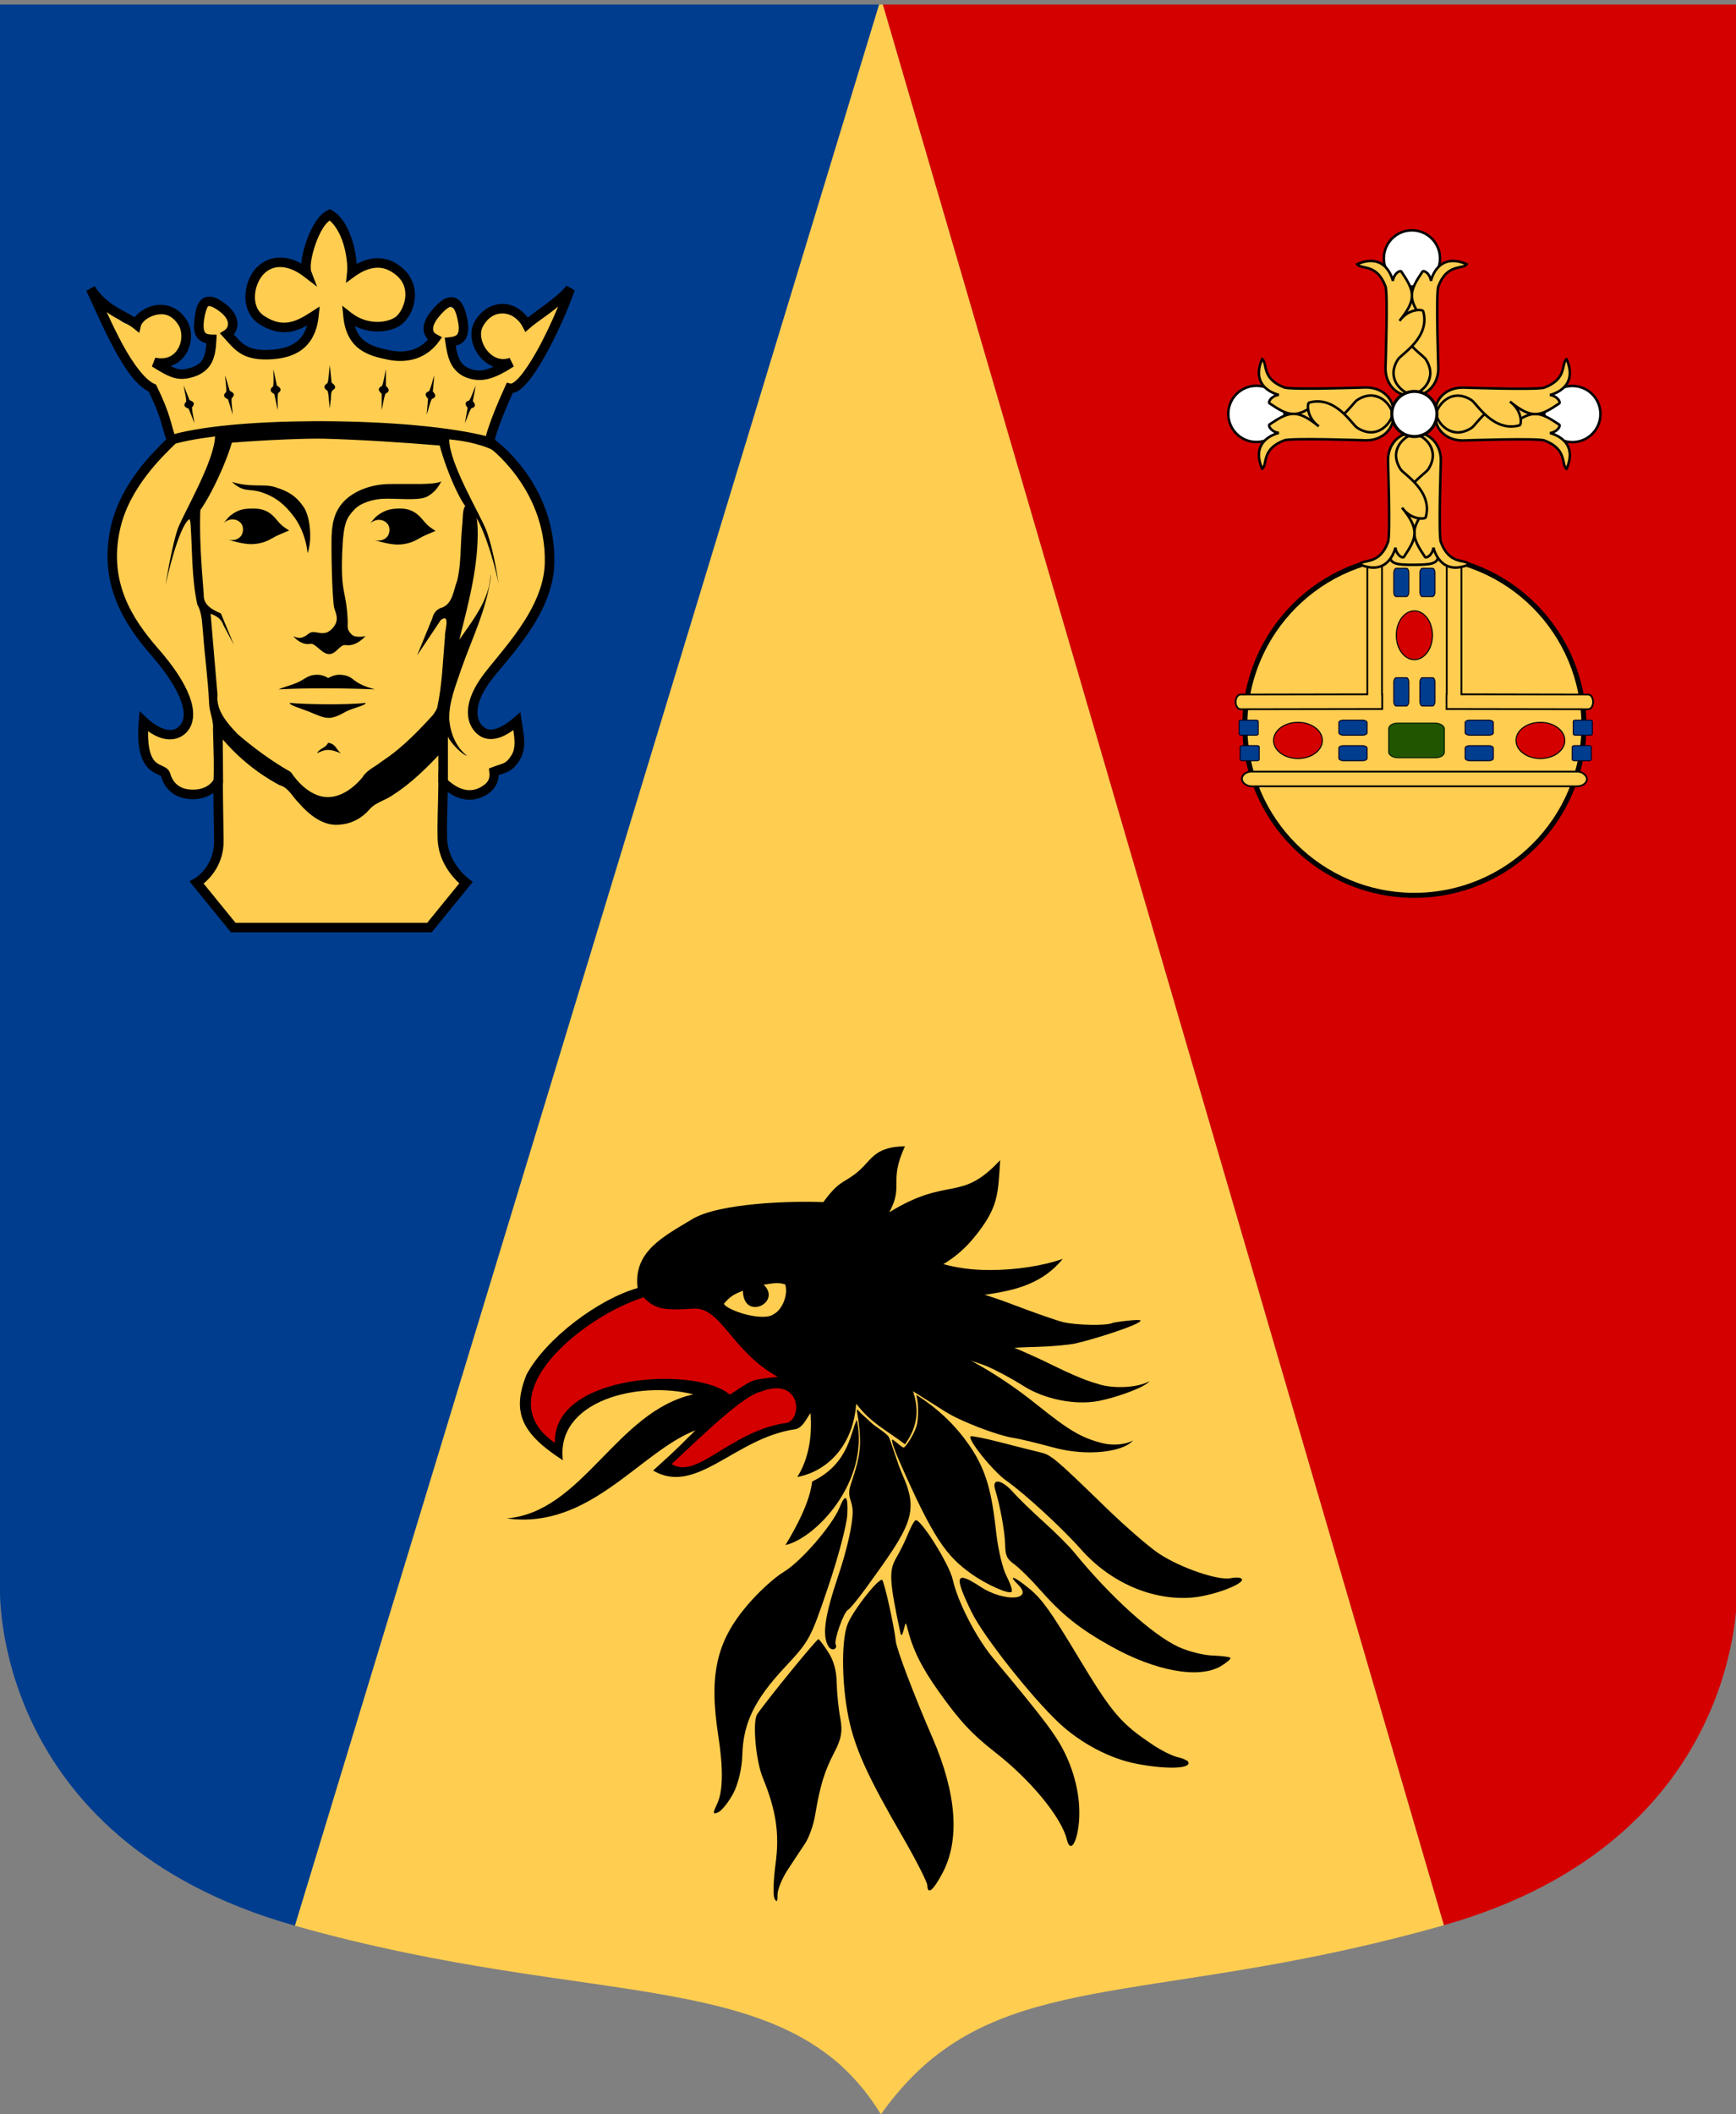 <?xml version="1.0" encoding="UTF-8" standalone="no"?>
<!-- Created with Inkscape (http://www.inkscape.org/) -->

<svg
   xmlns:dc="http://purl.org/dc/elements/1.1/"
   xmlns:cc="http://creativecommons.org/ns#"
   xmlns:rdf="http://www.w3.org/1999/02/22-rdf-syntax-ns#"
   xmlns:svg="http://www.w3.org/2000/svg"
   xmlns="http://www.w3.org/2000/svg"
   xmlns:xlink="http://www.w3.org/1999/xlink"
   xmlns:sodipodi="http://sodipodi.sourceforge.net/DTD/sodipodi-0.dtd"
   xmlns:inkscape="http://www.inkscape.org/namespaces/inkscape"
   version="1.0"
   width="345"
   height="420"
   id="svg4166"
   sodipodi:version="0.32"
   inkscape:version="0.47 r22583"
   sodipodi:docname="Stockholm_län_vapen_b.svg"
   inkscape:output_extension="org.inkscape.output.svg.inkscape">
  <rect width="100%" height="100%" fill="#808080" stroke="none"/>
  <title
     id="title36939">Coat of Arms of Stockholm</title>
  <sodipodi:namedview
     inkscape:window-height="1150"
     inkscape:window-width="1600"
     inkscape:pageshadow="2"
     inkscape:pageopacity="0.0"
     guidetolerance="10.0"
     gridtolerance="10.0"
     objecttolerance="10.0"
     borderopacity="1.0"
     bordercolor="#666666"
     pagecolor="#ffffff"
     id="Sankt Erik"
     showgrid="false"
     inkscape:zoom="0.70710678"
     inkscape:cx="19.549001"
     inkscape:cy="162.03399"
     inkscape:window-x="-8"
     inkscape:window-y="-8"
     inkscape:current-layer="svg4166"
     showguides="false"
     inkscape:guide-bbox="true"
     inkscape:window-maximized="1">
    <inkscape:grid
       type="xygrid"
       id="grid13797"
       visible="true"
       enabled="true"
       empspacing="5"
       snapvisiblegridlinesonly="true" />
    <sodipodi:guide
       orientation="1,0"
       position="175.072,100.768"
       id="guide3422" />
    <sodipodi:guide
       orientation="1,0"
       position="287.036,173.036"
       id="guide3424" />
    <sodipodi:guide
       orientation="1,0"
       position="58.527,28.5"
       id="guide3426" />
  </sodipodi:namedview>
  <defs
     id="defs4168">
    <inkscape:perspective
       sodipodi:type="inkscape:persp3d"
       inkscape:vp_x="0 : 380 : 1"
       inkscape:vp_y="0 : 1000 : 0"
       inkscape:vp_z="620 : 380 : 1"
       inkscape:persp3d-origin="310 : 253.33333 : 1"
       id="perspective3008" />
    <inkscape:perspective
       id="perspective3398"
       inkscape:persp3d-origin="0.5 : 0.33333333 : 1"
       inkscape:vp_z="1 : 0.5 : 1"
       inkscape:vp_y="0 : 1000 : 0"
       inkscape:vp_x="0 : 0.5 : 1"
       sodipodi:type="inkscape:persp3d" />
    <inkscape:perspective
       id="perspective4238"
       inkscape:persp3d-origin="0.5 : 0.33333333 : 1"
       inkscape:vp_z="1 : 0.5 : 1"
       inkscape:vp_y="0 : 1000 : 0"
       inkscape:vp_x="0 : 0.5 : 1"
       sodipodi:type="inkscape:persp3d" />
    <inkscape:perspective
       id="perspective4351"
       inkscape:persp3d-origin="0.5 : 0.33333333 : 1"
       inkscape:vp_z="1 : 0.5 : 1"
       inkscape:vp_y="0 : 1000 : 0"
       inkscape:vp_x="0 : 0.5 : 1"
       sodipodi:type="inkscape:persp3d" />
    <inkscape:perspective
       id="perspective4619"
       inkscape:persp3d-origin="0.5 : 0.33333333 : 1"
       inkscape:vp_z="1 : 0.5 : 1"
       inkscape:vp_y="0 : 1000 : 0"
       inkscape:vp_x="0 : 0.5 : 1"
       sodipodi:type="inkscape:persp3d" />
    <inkscape:perspective
       id="perspective4619-1"
       inkscape:persp3d-origin="0.5 : 0.33333333 : 1"
       inkscape:vp_z="1 : 0.5 : 1"
       inkscape:vp_y="0 : 1000 : 0"
       inkscape:vp_x="0 : 0.5 : 1"
       sodipodi:type="inkscape:persp3d" />
    <inkscape:perspective
       id="perspective5199"
       inkscape:persp3d-origin="0.5 : 0.33333333 : 1"
       inkscape:vp_z="1 : 0.5 : 1"
       inkscape:vp_y="0 : 1000 : 0"
       inkscape:vp_x="0 : 0.5 : 1"
       sodipodi:type="inkscape:persp3d" />
    <inkscape:perspective
       id="perspective5269"
       inkscape:persp3d-origin="0.5 : 0.33333333 : 1"
       inkscape:vp_z="1 : 0.5 : 1"
       inkscape:vp_y="0 : 1000 : 0"
       inkscape:vp_x="0 : 0.5 : 1"
       sodipodi:type="inkscape:persp3d" />
    <inkscape:perspective
       id="perspective5365"
       inkscape:persp3d-origin="0.5 : 0.33333333 : 1"
       inkscape:vp_z="1 : 0.5 : 1"
       inkscape:vp_y="0 : 1000 : 0"
       inkscape:vp_x="0 : 0.5 : 1"
       sodipodi:type="inkscape:persp3d" />
  </defs>
  <path
     style="fill:#d40000"
     d="M 175.438 0.906 L 286.938 382.438 C 347.266 365.32 345.219 315.406 345.219 315.406 L 345.219 0.906 L 175.438 0.906 z "
     id="path4255" />
  <path
     style="fill:#ffcd50;fill-opacity:1"
     d="M 174.688 0.906 L 58.594 382.531 C 73.666 386.783 87.342 389.382 99.656 391.344 C 111.984 393.307 122.942 394.63 132.594 396.375 C 144.641 398.553 154.653 401.37 162.688 406.844 C 164.296 407.939 165.83 409.113 167.281 410.438 C 167.287 410.443 167.276 410.464 167.281 410.469 C 170.182 413.117 172.779 416.243 175.062 420 C 176.406 418.104 177.773 416.379 179.188 414.781 C 180.602 413.183 182.067 411.708 183.562 410.375 C 204.498 391.712 233.964 397.423 286.844 382.469 C 286.877 382.459 286.904 382.447 286.938 382.438 L 175.438 0.906 L 174.688 0.906 z "
     id="path4253" />
  <path
     style="fill:#003d8f"
     d="M 0 0.906 L 0 315.406 C 0 315.406 -2.024 365.377 58.406 382.469 C 58.473 382.488 58.527 382.512 58.594 382.531 L 174.688 0.906 L 0 0.906 z "
     id="Shield" />
  <g
     id="g3412"
     transform="matrix(0.25,0,0,0.25,-12.04,29.91)">
    <path
       sodipodi:nodetypes="cccccccccccccccccccccccccccccccccccccccccc"
       id="Figurbakgrund"
       d="m 308.875,52.625 c -15.869,8.024 -16.965,37.397 -20.715,44.528 -20.471,-19.35 -51.321,6.276 -40.886,30.157 7.446,24.06 43.183,9.463 48.351,10.002 -3.686,29.703 -48.901,35.929 -65.257,13.806 4.007,-9.154 -3.39,-33.125 -20.827,-28.272 -10.34,12.191 2.365,26.85 5.118,33.516 5.317,28.861 -43.781,24.298 -41.268,14.225 23.183,2.38 29.409,-34.607 7.681,-41.381 -18.18,-7.325 -25.823,20.888 -40.794,1.924 -12.476,-4.525 -28.179,-30.946 -15.304,-6.095 11.749,23.095 20.447,50.647 42.934,65.591 7.052,21.268 25.98,42.194 2.547,54.675 -30.368,30.339 -45.532,79.054 -25.291,118.998 13.029,31.339 48.418,50.961 51.316,86.647 -0.67,27.894 -38.134,5.32 -35.931,8.311 -4.33,22.454 23.171,43.243 34.521,53.749 15.054,7.008 29.766,-22.273 25.121,3.424 -0.815,22.051 6.373,49.675 -14.266,65.13 -4.664,5.79 9.395,14.158 12.714,21.046 6.112,5.001 9.05,16.676 17.585,16.584 50.624,0 101.248,0 151.871,0 9.677,-11.885 19.354,-23.771 29.031,-35.656 -22.458,-15.686 -19.443,-44.718 -18.33,-68.579 -5.138,-25.421 20.453,11.938 32.83,-4.578 8.465,-9.678 9.615,-18.114 22.834,-23.231 9.46,-12.727 7.026,-43.033 -11.174,-22.777 -32.453,5.307 -19.851,-40.857 -2.667,-52.162 24.183,-27.977 49.83,-62.416 41.752,-101.762 -4.333,-29.254 -20.736,-56 -43.214,-74.91 -4.483,-20.226 12.083,-44.47 28.437,-57.817 13.768,-20.439 23.917,-43.126 32.438,-66.183 -13.727,10.167 -31.393,38.338 -45.037,17.96 -19.123,-10.378 -39.753,17.292 -24.494,32.942 5.474,13.124 34.088,4.27 11.937,13.857 -21.821,17.064 -52.314,-18.295 -27.478,-30.562 4.764,-19.751 -15.99,-32.607 -25.031,-10.517 -5.803,11.769 7.973,22.079 -11.079,27.273 -19.907,6.798 -51.62,-0.284 -54.883,-24.843 4.231,-2.281 39.767,14.547 46.109,-9.341 13.403,-24.163 -20.686,-49.181 -40.996,-31.379 -4.842,-6.097 -4.115,-35.915 -20.203,-44.298 z"
       style="fill:#ffcd50;fill-opacity:1;fill-rule:evenodd;stroke:none" />
    <path
       id="Figurkant"
       d="m 310.594,46.562 -1.812,0.812 c -4.174,1.862 -7.337,5.504 -10.094,9.812 -2.756,4.309 -5.06,9.408 -6.875,14.562 -1.815,5.154 -3.127,10.341 -3.812,14.906 -0.172,1.147 -0.207,2.107 -0.312,3.156 -4.458,-2.464 -9.066,-4.148 -13.719,-4.656 -6.951,-0.759 -13.982,1.085 -19.781,5.906 -6.258,5.203 -10.199,13.799 -10.875,22.688 -0.676,8.889 2.302,18.477 10.812,24.031 9.384,6.124 18.143,7.474 25.781,6 4.559,-0.88 8.566,-2.733 12.375,-4.812 -1.809,6.058 -4.76,10.253 -8.688,13.188 -5.462,4.081 -13.145,5.962 -22.375,6.25 -9.169,0.287 -14.209,-1.272 -18.188,-3.812 -3.15,-2.012 -5.908,-5.053 -9.031,-8.531 1.809,-2.3 3.041,-5.214 2.969,-8.594 -0.109,-5.14 -3.09,-10.675 -9.5,-15.594 -3.879,-2.977 -7.121,-4.818 -10.281,-5.562 -3.16,-0.744 -6.504,-0.03 -8.688,1.875 -4.367,3.81 -4.864,9.607 -5.656,15.375 -0.624,4.549 -0.992,9.06 0.906,13.188 1.445,3.142 4.519,5.461 8.531,6.469 -0.386,4.563 -1.024,8.608 -2.438,11.5 -1.776,3.631 -4.371,6.116 -10.062,7.844 -4.874,1.479 -7.595,1.714 -11.188,0.719 -1.348,-0.374 -3.069,-1.19 -4.812,-2.031 5.709,-1.96 10.16,-5.891 12.812,-10.688 4.504,-8.144 4.719,-18.488 -0.25,-26.219 -6.908,-10.747 -17.699,-13.173 -26.25,-11.125 -4.276,1.024 -8.083,3.028 -11.094,5.438 -1.481,1.186 -2.79,2.446 -3.844,3.844 -9.837,-6.356 -22.369,-10.128 -31.719,-24.781 l -6.656,3.656 c 6.131,13.132 13.787,30.88 22.312,46.531 8.166,14.991 16.759,28.156 27.312,33.625 10.007,20.723 9.832,26.076 13.906,37.969 -9.831,9.66 -36.343,34.698 -44.125,69.719 -9.993,44.969 10.812,77.342 32.281,101.875 11.498,13.139 19.464,25.37 23.188,35.219 3.724,9.849 3.237,16.543 -0.719,20.719 -3.21,3.388 -6.675,3.972 -11.281,2.812 -4.606,-1.16 -10.008,-4.509 -14.812,-9.031 l -5.719,-5.375 -0.656,7.844 c -1.809,22.011 2.261,32.403 7.938,37.812 2.838,2.705 5.853,3.986 7.781,4.875 0.964,0.445 1.657,0.812 1.906,1 0.249,0.188 0.052,0.013 0.031,-0.062 1.045,3.832 3.134,8.435 7.219,12.156 4.084,3.721 10.174,6.344 18.219,6.344 7.2,0 12.48,-2.415 16.25,-5.094 0.059,6.469 0.16,18.613 0.5,37.656 0.387,21.659 -15.625,30.469 -15.625,30.469 l -3.875,2.219 2.812,3.469 29.031,35.656 1.125,1.406 1.812,0 155.938,0 1.812,0 1.125,-1.406 29.031,-35.656 2.531,-3.094 -3.219,-2.344 c 0,0 -16.672,-12.427 -17.219,-32.125 -0.311,-10.89 0.173,-21.144 0.469,-36.875 4.207,2.906 8.452,4.892 12.719,5.688 6.386,1.19 12.693,-0.164 18.25,-3.531 6.153,-3.728 9.285,-9.461 9.594,-15.625 2.731,-0.905 5.15,-1.593 7.562,-2.812 3.114,-1.574 5.917,-4.198 8.844,-8.75 6.533,-10.162 3.135,-21.835 1.781,-31.594 l -0.969,-6.938 -5.281,4.594 c -4.387,3.809 -9.04,6.83 -13.094,8.281 -4.053,1.451 -7.14,1.394 -9.594,-0.156 -3.346,-2.114 -5.941,-5.816 -6.156,-11.719 -0.215,-5.902 2.151,-14.169 9.625,-24.562 12.909,-17.953 50.831,-53.095 51.5,-95.25 0.957,-59.412 -41.33,-93.048 -47.25,-97.5 0.153,-0.819 0.206,-1.722 1.875,-6.781 2.013,-6.104 5.84,-16.143 12.281,-30.438 1.595,-0.272 3.129,-0.921 4.5,-1.781 2.334,-1.465 4.502,-3.554 6.75,-6.125 4.496,-5.142 9.204,-12.305 13.875,-20.531 9.342,-16.453 18.51,-37.058 24.188,-53.125 l -6.531,-3.656 c -4.068,5 -10.693,10.373 -17.219,15.219 -5.08,3.772 -9.727,7.06 -13.594,10.094 -4.8,-6.505 -11.715,-10.515 -19.094,-10.844 -8.735,-0.389 -17.741,4.374 -23.188,14.156 -4.793,8.608 -2.377,19.291 3.5,26.969 2.933,3.832 6.935,7.03 11.562,8.781 -2.201,0.972 -4.361,1.876 -6.156,2.312 -4.596,1.117 -8.032,0.805 -12.031,-0.531 -5.012,-1.675 -7.471,-4.509 -9.25,-8.375 -1.344,-2.921 -2.066,-6.48 -2.688,-10.125 2.428,-0.62 4.838,-1.598 6.781,-3.812 3.034,-3.458 3.966,-8.769 2.688,-15.969 -0.778,-4.383 -1.759,-8.098 -3.188,-11.188 -1.429,-3.089 -3.388,-5.782 -6.5,-7 -3.112,-1.218 -6.663,-0.434 -9.75,1.469 -3.087,1.903 -6.172,4.916 -9.625,9.188 -4.069,5.033 -6.143,9.879 -5.906,14.531 0.154,3.038 1.533,5.717 3.562,7.844 -4.286,4.736 -9.056,7.348 -13.938,8.562 -5.784,1.439 -11.664,1.029 -16.188,0.125 -7.905,-1.58 -14.942,-3.468 -20,-7.25 -3.58,-2.677 -6.375,-6.375 -8.094,-12.062 6.181,3.017 12.538,4.323 18.312,4.281 8.218,-0.059 15.248,-2.406 19.688,-6.281 5.362,-4.68 9.545,-12.913 9.781,-22.188 0.236,-9.274 -4.21,-19.591 -15.875,-26.156 -7.444,-4.19 -15.123,-4.267 -21.5,-2.625 -3.359,0.865 -6.341,2.178 -8.969,3.594 -0.313,-5.718 -1.436,-12.263 -3.5,-18.781 -3.016,-9.523 -7.839,-18.891 -15.875,-23.719 l -1.688,-1.031 z m -0.406,9.031 c 4.496,3.71 8.359,10.449 10.75,18 2.712,8.564 3.659,17.878 3.125,23 l -0.906,8.562 6.938,-5.094 c 2.958,-2.184 7.454,-4.904 12.438,-6.188 4.984,-1.283 10.289,-1.269 15.875,1.875 9.562,5.382 12.177,12.378 12,19.312 -0.177,6.935 -3.88,13.8 -7.188,16.688 -2.366,2.065 -8.07,4.358 -14.75,4.406 -6.68,0.048 -14.305,-1.918 -21.25,-7.406 l -7,-5.5 0.875,8.844 c 1.189,12.291 5.933,20.473 12.656,25.5 6.724,5.027 14.92,6.998 23.062,8.625 5.311,1.061 12.251,1.585 19.5,-0.219 7.249,-1.803 14.798,-6.057 20.656,-14.156 l 2.562,-3.562 -3.875,-2.031 c -2.288,-1.192 -3.118,-2.395 -3.219,-4.375 -0.101,-1.98 0.902,-5.234 4.25,-9.375 3.143,-3.888 5.809,-6.343 7.688,-7.5 1.878,-1.157 2.541,-1.055 3,-0.875 0.459,0.18 1.423,1 2.406,3.125 0.983,2.125 1.883,5.338 2.594,9.344 1.066,6.005 0.116,8.46 -0.906,9.625 -1.022,1.165 -2.993,1.825 -5.812,2.094 l -4,0.375 0.594,3.969 c 0.74,4.841 1.53,10.455 3.938,15.688 2.408,5.233 6.76,10.05 13.719,12.375 5.016,1.676 10.353,2.183 16.25,0.75 5.897,-1.433 12.332,-4.629 20.469,-9.969 l -3.344,-6.75 c -7.443,2.628 -13.93,-0.682 -18.312,-6.406 -4.382,-5.725 -5.78,-13.495 -2.906,-18.656 4.285,-7.695 10.332,-10.512 16.219,-10.25 5.887,0.262 11.774,3.824 15.25,10.469 l 2.281,4.312 3.625,-3.25 c 3.27,-2.913 9.718,-7.315 16.406,-12.281 2.021,-1.5 4.02,-3.146 6.031,-4.75 -5.104,12.259 -11.315,25.411 -17.594,36.469 -4.524,7.967 -9.07,14.853 -12.969,19.312 -1.95,2.23 -3.756,3.817 -5.094,4.656 -1.338,0.84 -1.963,0.799 -2.031,0.781 l -3.062,-0.781 -1.344,2.875 c -7.263,15.91 -11.293,26.618 -13.531,33.406 -2.239,6.788 -2.719,9.938 -2.719,9.938 l -0.312,2.312 1.875,1.344 c 0,0 47.118,33.258 46.156,92.938 -0.596,37.578 -35.924,71.275 -50.062,90.938 -8.141,11.321 -11.359,21.138 -11.062,29.281 0.297,8.144 4.302,14.44 9.688,17.844 4.899,3.096 10.824,2.838 16.219,0.906 3.499,-1.253 6.872,-3.334 10.188,-5.688 1.154,7.804 1.873,14.75 -1.562,20.094 -2.514,3.91 -4.007,5.134 -5.906,6.094 -1.899,0.96 -4.77,1.608 -9.188,3.281 l -2.75,1.031 0.344,2.938 c 0.577,5.026 -0.746,8.216 -6.062,11.438 -4.218,2.556 -8.376,3.413 -12.938,2.562 -4.562,-0.85 -9.641,-3.543 -15.125,-8.719 l -6.312,-5.969 -0.094,8.688 c -0.231,21.509 -0.971,31.659 -0.594,44.875 0.498,17.933 11.689,30.396 17.219,35.469 l -25.5,31.344 -152.375,0 -25.375,-31.188 c 5.689,-4.69 16.24,-15.886 15.906,-34.594 -0.42,-23.514 -0.625,-46.5 -0.625,-46.5 l -7.125,-1.75 c 0,0 -3.878,8.25 -16.594,8.25 -6.463,0 -10.378,-1.901 -13.094,-4.375 -2.716,-2.474 -4.263,-5.714 -5.031,-8.531 -0.474,-1.738 -1.645,-3.145 -2.781,-4 -1.136,-0.855 -2.241,-1.364 -3.281,-1.844 -2.08,-0.96 -3.992,-1.793 -5.75,-3.469 -3.024,-2.881 -6.027,-9.325 -5.781,-24.219 3.796,2.681 7.799,4.77 11.938,5.812 6.471,1.629 13.587,0.413 18.656,-4.938 6.56,-6.924 6.587,-17.401 2.344,-28.625 -4.244,-11.224 -12.713,-23.955 -24.594,-37.531 -20.921,-23.907 -39.944,-53.143 -30.594,-95.219 7.46,-33.571 34.608,-58.546 43.719,-67.656 l 1.719,-1.719 -0.844,-2.281 c -4.882,-13.252 -3.818,-18.263 -15.438,-42.062 l -0.594,-1.219 -1.281,-0.562 c -7.448,-3.312 -16.844,-15.892 -25.125,-31.094 -4.533,-8.323 -8.774,-17.238 -12.781,-25.906 8.398,5.95 16.564,8.985 21.188,12.719 l 4.688,3.781 1.375,-5.844 c 0.188,-0.793 1.409,-2.77 3.531,-4.469 2.123,-1.699 5.037,-3.198 8.125,-3.938 6.177,-1.479 12.688,-0.518 18.062,7.844 3.161,4.918 3.203,12.702 0.031,18.438 -3.172,5.735 -8.755,9.577 -18.344,7.688 l -2.75,6.938 c 7.53,4.705 12.625,7.66 17.688,9.062 5.062,1.403 9.869,0.931 15.406,-0.75 7.236,-2.196 12.081,-6.481 14.688,-11.812 2.607,-5.331 3.222,-11.375 3.531,-17.875 l 0.188,-3.875 -3.875,-0.094 c -4.274,-0.115 -5.111,-1.031 -5.844,-2.625 -0.733,-1.594 -0.871,-4.901 -0.312,-8.969 0.756,-5.509 2.277,-9.921 3.156,-10.688 0.44,-0.383 0.496,-0.527 1.938,-0.188 1.442,0.34 4.003,1.576 7.406,4.188 5.18,3.975 6.481,7.35 6.531,9.719 0.05,2.369 -1.217,4.203 -2.625,5.094 l -3.844,2.438 3.062,3.344 c 4.154,4.541 7.654,9.055 13,12.469 5.346,3.413 12.326,5.318 22.5,5 10.113,-0.316 19.403,-2.331 26.656,-7.75 7.253,-5.419 12.025,-14.174 13.312,-26.406 l 0.812,-7.906 -6.656,4.312 c -5.668,3.657 -11.255,6.961 -17.125,8.094 -5.87,1.133 -12.147,0.393 -20.219,-4.875 -5.885,-3.84 -7.901,-10.211 -7.375,-17.125 0.526,-6.914 3.986,-13.939 8.156,-17.406 4.28,-3.558 8.915,-4.784 14.094,-4.219 5.179,0.566 10.907,3.076 16.438,7.312 l 10.656,8.188 -4.812,-12.562 c -0.202,-0.525 -0.504,-3.865 0.094,-7.844 0.598,-3.978 1.836,-8.776 3.5,-13.5 1.664,-4.724 3.775,-9.376 6.094,-13 1.71,-2.673 3.481,-4.45 5.094,-5.688 z"
       style="fill:#000000;fill-opacity:1;fill-rule:evenodd;stroke:none;stroke-width:7.59;marker:none;visibility:visible;display:inline;overflow:visible;enable-background:accumulate" />
    <path
       sodipodi:nodetypes="cccccccccccccccccc"
       id="Vänster"
       d="m 208.969,274.531 c -8.658,3.254 -11.843,12.619 -9.388,21.067 1.565,21.705 0.772,43.767 5.43,65.124 3.95,6.97 3.746,15.155 4.601,22.973 1.323,18.508 3.953,36.892 4.778,55.43 0.094,7.037 3.713,13.388 3.089,20.441 0.322,15.013 1.08,30.053 0.24,45.059 2.999,-0.424 7.326,6.162 7.785,-2.701 -0.149,-11.563 -0.186,-24.994 -0.285,-34.081 3.816,4.706 20.021,3.126 8.657,-7.584 -6.921,-7.593 -13.968,-16.808 -12.8,-27.718 -1.92,-21.505 -3.635,-43.03 -5.482,-64.542 4.617,1.796 8.57,4.118 10.12,9.021 2.783,5.201 5.566,10.403 8.349,15.604 -3.438,-8.281 -6.875,-16.562 -10.312,-24.844 -6.464,-2.755 -14.127,-6.579 -13.62,-15.053 -1.926,-24.274 -3.867,-48.697 -2.463,-73.047 0.262,-1.738 0.282,-3.633 1.301,-5.15 z"
       style="fill:#000000;fill-opacity:1;fill-rule:evenodd;stroke:none;stroke-width:7.59;marker:none;visibility:visible;display:inline;overflow:visible;enable-background:accumulate" />
    <path
       sodipodi:nodetypes="cccccccccccccccccccccc"
       id="Höger"
       d="m 423.063,279.094 c -8.585,2.9 -6.218,8.586 -7.736,21.515 -1.196,13.639 -0.538,27.606 -3.696,40.967 -3.002,7.423 -3.288,17.661 -11.595,21.398 -4.719,1.188 -7.105,4.302 -8.268,8.786 -4.017,9.799 -8.033,19.598 -12.05,29.397 6.292,-9.406 12.583,-18.812 18.875,-28.219 8.086,-5.661 2.784,9.432 3.3,12.985 -1.699,18.847 -2.111,37.954 -6.148,56.487 -0.958,4.008 -7.183,8.733 -0.127,8.453 2.021,3.861 0.568,8.551 1.007,12.783 0,12.868 0,25.736 0,38.605 2.261,-0.578 6.861,1.184 7.594,-0.923 0,-11.89 0,-23.781 0,-35.671 2.756,6.148 12.47,15.113 15.116,15.124 -8.734,-6.701 -13.098,-17.842 -14.027,-28.509 -0.518,-13.963 5.208,-27.15 9.496,-40.19 8.37,-24.003 20.082,-47.225 23.35,-72.684 0.653,-9.45 -0.668,5.873 -1.9,9.035 -4.262,15.053 -14.215,27.541 -22.941,40.225 7.247,-29.217 15.442,-58.845 14.527,-89.214 -0.437,-6.965 -1.517,-14.09 -4.777,-20.349 z"
       style="fill:#000000;fill-opacity:1;fill-rule:evenodd;stroke:none;stroke-width:7.59;marker:none;visibility:visible;display:inline;overflow:visible;enable-background:accumulate" />
    <path
       sodipodi:nodetypes="ccccscscccscscccccccsc"
       id="Lockar"
       d="m 296.938,215.031 c -46.453,0.243 -90.783,3.939 -116.062,11.875 l 2.281,7.25 c 9.18,-2.882 21.555,-5.222 35.969,-7.031 -0.676,19.863 -24.354,59.785 -29.469,72.938 -2.691,6.919 -6.913,26.364 -9.938,45.531 4.836,-23.322 14.196,-53.111 20.062,-52.875 6.579,0.264 25.795,-37.118 32.719,-60.625 26.753,-2.135 59.615,-3.495 73.031,-3.156 28.451,0.723 64.017,3.092 92.156,5.406 5.753,21.76 18.844,50.661 25,52.844 5.863,2.078 16.689,31.935 21.807,56.894 -2.946,-20.076 -6.917,-35.01 -9.776,-42.362 -5.162,-13.275 -29.254,-52.584 -29.5,-72.25 23.108,2.212 34.281,8.312 34.281,8.312 0.363,0.265 0.709,0.542 1.062,0.812 0.903,-0.306 1.5,-0.469 1.5,-0.469 -0.807,-2.768 -1.994,-5.591 -2.531,-7.75 -1.037,-0.237 -2.122,-0.455 -3.25,-0.688 l 0.594,-2.219 c -30.326,-8.046 -80.854,-12.21 -130.625,-12.438 -3.111,-0.014 -6.216,-0.016 -9.312,0 z"
       style="fill:#000000;fill-opacity:1;fill-rule:evenodd;stroke:none;stroke-width:7.59;marker:none;visibility:visible;display:inline;overflow:visible;enable-background:accumulate" />
    <path
       sodipodi:nodetypes="csssssscssscsscsssccsscssccscsscsscscccscsscsscsccccccccsccsscccsssccccccc"
       id="Ansikte"
       d="m 399,262.906 c -6.69,2.98 -23.784,1.748 -41.562,2.062 -16.469,0.291 -29.213,6.728 -36,13.875 -8.423,8.87 -9.674,19.758 -9.75,31.188 -0.154,23.124 1.018,47.183 1.969,52.5 0.779,4.357 4.97,9.801 -0.719,16.531 -7.667,9.071 -14.111,0.605 -19.344,4.75 -5.161,4.089 -7.87,4.137 -12.312,2.031 2.894,3.484 8.084,7.171 13.562,6.094 4.007,-0.788 9.014,8.011 14.844,8.156 5.83,0.146 8.52,-7.859 13.312,-7.125 8.548,1.31 15.688,-7.156 15.688,-7.156 0,0 -7.802,1.791 -10.906,-1.219 -4.485,-4.349 -2.975,-6.487 -3.25,-11.812 -1.278,-24.721 -5.635,-19.595 -4.344,-53.375 0.937,-24.684 3.855,-27.563 9.188,-33.656 5.248,-5.998 15.267,-8.458 22.094,-9 9.739,-0.773 29.306,1.894 36.156,-1.75 6.85,-3.644 9.529,-8.916 11.375,-12.094 z m -166.5,0.375 c 9.92,9.019 13.623,4.862 23.75,8.281 11.222,3.789 18.243,9.641 25.5,19.25 6.412,8.49 9.989,19.463 10.938,29.156 3.863,-11.002 2.028,-29.296 -3.219,-36.875 -6.147,-8.879 -12.334,-12.496 -22.875,-15.75 -9.024,-2.786 -18.75,0.674 -34.094,-4.062 z m 16.5,21.156 c -7.217,0.082 -10.56,0.85 -15.438,3.969 -4.507,2.881 -5.263,5.219 -8,7.812 4.579,-4.287 10.839,-4.124 14.219,-0.031 2.499,3.026 1.756,8.138 -0.375,10.438 -3.214,3.468 -7.44,3.161 -10,2.562 4.082,1.231 12.965,3.663 18.875,3.531 8.266,-0.185 13.58,-3.081 16.438,-4.781 4.136,-2.461 7.219,-3.388 13.281,-6.094 -8.173,-4.804 -9.048,-8.181 -13.312,-12.094 -4.569,-4.192 -9.707,-5.381 -15.688,-5.312 l 0,-5e-5 z m 116.781,0 c -7.217,0.082 -10.935,1.194 -15.812,4.312 -4.507,2.881 -5.232,5.219 -7.969,7.812 4.579,-4.287 10.808,-4.092 14.188,0 2.499,3.026 1.772,8.092 -0.344,10.406 -3.184,3.482 -7.475,3.165 -10.031,2.562 4.082,1.231 12.997,3.663 18.906,3.531 8.266,-0.185 13.548,-3.05 16.406,-4.75 4.136,-2.461 7.219,-3.419 13.281,-6.125 -8.173,-4.804 -9.017,-8.181 -13.281,-12.094 -4.569,-4.192 -9.364,-5.725 -15.344,-5.656 z M 227.219,308.5 c 0,0 0.828,0.356 2.062,0.656 -1.227,-0.373 -2.062,-0.656 -2.062,-0.656 z m 116.75,0.469 c 0.319,0.123 0.907,0.325 1.594,0.5 -0.901,-0.276 -1.408,-0.439 -1.594,-0.5 z M 300.344,416.5 c -5.128,0 -7.403,1.43 -12.531,4.531 -5.128,3.101 -11.55,4.249 -18.25,7.094 22.5,-1.229 53.571,-0.985 76.531,0 -8.011,-2.318 -12.793,-4.25 -17.531,-8.188 -3.03,-2.518 -6.829,-3.478 -11.125,-3.438 -4.029,0.038 -8.469,2.625 -8.469,2.625 0,0 -3.497,-2.625 -8.625,-2.625 z m -21.812,22.375 c -0.835,1.673 8.793,4.392 14.656,6.719 6.512,2.584 11.397,5.188 16.281,5.188 4.884,0 10.013,-3.028 14.094,-5.188 4.884,-2.584 15.953,-4.9 15.219,-6.719 -15.663,1.806 -49.465,1.14 -60.25,0 z m 30.438,31.656 c -1.876,4.37 -6.664,4.188 -8.812,8.344 7.411,-3.708 10.656,-3.331 19.156,0.094 -4.368,-3.159 -3.75,-7.346 -10.344,-8.438 l 0,5e-5 z"
       style="fill:#000000;fill-opacity:1;fill-rule:evenodd;stroke:none" />
    <path
       id="Krondetalj"
       d="m 310.313,170.469 c -0.691,4.689 -0.603,9.748 -1.771,14.211 -3.169,2.055 -3.414,4.104 -0.092,6.145 1.311,3.388 0.911,7.589 1.569,11.287 0.292,5.613 0.582,-0.523 0.873,-2.795 0.687,-2.823 -0.147,-6.369 1.496,-8.737 3.647,-2.035 2.199,-4.081 -0.564,-6.131 -0.63,-4.596 -0.987,-9.337 -1.512,-13.981 z m -44.781,3.375 c -0.189,4.473 0.42,9.226 -0.265,13.526 -3.206,2.418 -2.205,4.378 0.983,6.099 0.885,4.24 1.771,8.479 2.656,12.719 0.207,-4.417 -0.409,-9.128 0.299,-13.367 3.249,-2.396 2.219,-4.358 -0.956,-6.102 -0.906,-4.292 -1.813,-8.583 -2.719,-12.875 z m 89.406,0 c -1.12,4.336 -1.517,9.112 -3.086,13.174 -3.664,1.695 -3.049,3.823 -0.289,6.17 0,4.333 0,8.667 0,13 1.106,-4.279 1.464,-9.015 3.025,-13.016 3.68,-1.668 3.037,-3.807 0.319,-6.171 0.01,-4.385 0.021,-8.771 0.031,-13.156 z m -127.875,4.75 c 0.19,4.368 1.206,9.054 0.923,13.237 -2.946,2.607 -1.781,4.417 1.452,5.826 1.24,4.062 2.479,8.125 3.719,12.188 -0.184,-4.333 -1.189,-8.88 -0.859,-13.079 3.035,-2.64 1.732,-4.438 -1.516,-5.859 -1.077,-3.978 -2.509,-8.241 -3.719,-12.312 z m 166.344,0 c -1.448,4.092 -2.367,8.905 -4.112,12.576 -3.742,1.325 -3.391,3.444 -0.857,5.987 -0.375,4.229 -0.75,8.458 -1.125,12.688 1.454,-4.089 2.233,-8.676 4.111,-12.453 3.737,-1.311 3.241,-3.443 0.796,-5.953 0.452,-4.217 0.783,-8.577 1.188,-12.844 z m -199.25,8.062 c 0.556,4.242 1.951,8.717 2.02,12.82 -2.713,2.832 -1.373,4.495 1.949,5.586 1.542,3.854 3.083,7.708 4.625,11.562 -0.529,-4.203 -1.92,-8.548 -1.929,-12.665 2.685,-2.827 1.344,-4.501 -1.946,-5.616 -1.573,-3.896 -3.146,-7.792 -4.719,-11.688 z m 232.156,0 c -1.793,3.9 -2.944,8.366 -5.132,11.919 -3.788,0.973 -3.495,3.115 -1.306,5.8 -0.719,4.083 -1.438,8.167 -2.156,12.25 1.767,-3.853 2.871,-8.292 5.039,-11.792 3.822,-0.95 3.468,-3.097 1.273,-5.771 0.861,-4.007 1.506,-8.301 2.281,-12.406 z"
       style="fill:#000000;fill-opacity:1;fill-rule:evenodd;stroke:none" />
    <path
       id="Haka"
       d="m 396.25,444.125 c -13.541,15.02 -27.463,30.031 -44.511,41.16 -5.095,4.257 -11.849,6.748 -15.38,12.623 -8.229,10.104 -21.608,19.296 -35.125,14.556 -9.311,-3.22 -16.478,-10.675 -21.891,-18.621 -15.417,-8.859 -29.802,-19.354 -43.231,-30.991 -5.661,-3.803 -10.535,-10.106 -16.602,-12.597 -5.644,4.465 2.064,12.137 4.85,16.58 12.743,15.216 28.506,28.056 46.023,37.394 6.963,1.846 10.062,8.816 14.803,13.621 8.411,9.676 20,19.575 33.752,17.681 9.003,-0.743 17.207,-5.316 23.026,-12.128 4.991,-5.69 12.817,-7.126 18.776,-11.543 14.933,-9.482 27.398,-22.232 39.51,-34.985 -1.076,-10.946 -2.566,-21.846 -4,-32.75 z"
       style="fill:#000000;fill-opacity:1;fill-rule:evenodd;stroke:none;stroke-width:1.65px;marker:none;visibility:visible;display:inline;overflow:visible;enable-background:accumulate" />
  </g>
  <path
     d="m 314.779,144.153 c 0.002,18.612 -15.085,33.701 -33.697,33.701 -18.612,0 -33.699,-15.089 -33.697,-33.701 -0.002,-18.612 15.085,-33.701 33.697,-33.701 18.612,0 33.699,15.089 33.697,33.701 l 0,0 z"
     style="fill:#ffcd50;fill-opacity:1;stroke:#000000;stroke-opacity:1"
     id="Orb" />
  <path
     id="rect1875"
     style="fill:#ffcd50;stroke:#000000;stroke-width:0.351;stroke-linecap:round;stroke-opacity:1;fill-opacity:1"
     d="m 271.731,112.183 0,25.738 -25.189,0.047 c -0.546,0 -0.988,0.653 -0.988,1.459 0,0.806 0.442,1.459 0.988,1.459 l 28.153,-0.047 0,-2.917 -0.047,0 0,-25.738 c -0.619,-0.195 -2.297,-0.153 -2.917,0 z" />
  <rect
     id="use2762"
     style="fill:#ffcd50;stroke:#000000;stroke-width:0.351;stroke-linecap:round;stroke-opacity:1;fill-opacity:1"
     y="153.278"
     x="246.796"
     ry="2.939"
     rx="1.894"
     height="2.917"
     width="68.572" />
  <use
     xlink:href="#rect1875"
     height="332"
     width="280"
     y="0"
     x="0"
     id="use2784"
     transform="matrix(-1,0,0,1,562.164,7.6583574e-6)" />
  <rect
     id="rect2788"
     style="fill:#225500;stroke:#001900;stroke-width:0.2;stroke-linecap:square;stroke-opacity:1;fill-opacity:1;stroke-miterlimit:4;stroke-dasharray:none"
     y="143.653"
     x="275.987"
     ry="1.086"
     rx="1.749"
     height="6.862"
     width="11.049" />
  <rect
     id="use2792"
     style="fill:#003d8f;stroke:#000020;stroke-width:0.2;stroke-linecap:square;fill-opacity:1;stroke-opacity:1;stroke-miterlimit:4;stroke-dasharray:none"
     y="143.055"
     x="266.076"
     ry="0.473"
     rx="0.887"
     height="2.989"
     width="5.605" />
  <use
     xlink:href="#use2792"
     height="332"
     width="280"
     y="0"
     x="0"
     id="use2796"
     transform="translate(0,5.069)"
     style="stroke:#000020;stroke-opacity:1;stroke-width:0.2;stroke-miterlimit:4;stroke-dasharray:none;stroke-linecap:square" />
  <use
     xlink:href="#use2792"
     height="332"
     width="280"
     y="0"
     x="0"
     id="use2798"
     transform="translate(25.095,0)"
     style="stroke:#000020;stroke-opacity:1;stroke-width:0.2;stroke-miterlimit:4;stroke-dasharray:none;stroke-linecap:square" />
  <use
     xlink:href="#use2792"
     height="332"
     width="280"
     y="0"
     x="0"
     id="use2800"
     transform="translate(25.095,5.069)"
     style="stroke:#000020;stroke-opacity:1;stroke-width:0.2;stroke-miterlimit:4;stroke-dasharray:none;stroke-linecap:square" />
  <use
     xlink:href="#use2792"
     height="332"
     width="280"
     y="0"
     x="0"
     id="use2802"
     transform="matrix(0,1,-1,0,423.033,-131.448)"
     style="stroke:#000020;stroke-opacity:1;stroke-width:0.2;stroke-miterlimit:4;stroke-dasharray:none;stroke-linecap:square" />
  <use
     xlink:href="#use2802"
     height="332"
     width="280"
     y="0"
     x="0"
     id="use2804"
     transform="translate(5.195,0)"
     style="stroke:#000020;stroke-opacity:1;stroke-width:0.2;stroke-miterlimit:4;stroke-dasharray:none;stroke-linecap:square" />
  <use
     xlink:href="#use2802"
     height="332"
     width="280"
     y="0"
     x="0"
     id="use2806"
     transform="translate(0,-21.732)"
     style="stroke:#000020;stroke-opacity:1;stroke-width:0.2;stroke-miterlimit:4;stroke-dasharray:none;stroke-linecap:square" />
  <use
     xlink:href="#use2802"
     height="332"
     width="280"
     y="0"
     x="0"
     id="use2808"
     transform="translate(5.195,-21.732)"
     style="stroke:#000020;stroke-opacity:1;stroke-width:0.2;stroke-miterlimit:4;stroke-dasharray:none;stroke-linecap:square" />
  <path
     id="path2810"
     style="fill:#d40000;stroke:#000000;stroke-width:0.216;stroke-linecap:round;fill-opacity:1;stroke-opacity:1;stroke-miterlimit:4;stroke-dasharray:none"
     d="m 284.674,126.193 c 10e-4,2.675 -1.607,4.845 -3.592,4.845 -1.985,0 -3.594,-2.17 -3.592,-4.845 -10e-4,-2.675 1.607,-4.845 3.592,-4.845 1.985,0 3.594,2.17 3.592,4.845 l 0,0 z" />
  <use
     xlink:href="#path2810"
     height="332"
     width="280"
     y="0"
     x="0"
     id="use2812"
     transform="matrix(0,-1,1,0,131.754,428.166)"
     style="fill:#d40000;fill-opacity:1;stroke:#000000;stroke-opacity:1" />
  <use
     xlink:href="#use2812"
     height="332"
     width="280"
     y="0"
     x="0"
     id="use2814"
     transform="translate(48.182,-3.629874e-6)" />
  <path
     id="use2839"
     style="fill:#003d8f;stroke:#000020;stroke-width:0.2;stroke-linecap:square;fill-opacity:1;stroke-opacity:1;stroke-miterlimit:4;stroke-dasharray:none"
     d="m 246.701,143.055 2.903,0 c 0.247,0 0.445,0.106 0.445,0.237 l 0,2.514 c 0,0.132 -0.199,0.237 -0.445,0.237 l -2.903,0 c -0.247,0 -0.445,-0.106 -0.445,-0.237 l 0,-2.514 c 0,-0.132 0.199,-0.237 0.445,-0.237 z" />
  <use
     xlink:href="#use2839"
     height="332"
     width="280"
     y="0"
     x="0"
     id="use2844"
     transform="translate(0.201,5.069)"
     style="stroke:#000020;stroke-opacity:1;stroke-width:0.2;stroke-miterlimit:4;stroke-dasharray:none;stroke-linecap:square" />
  <use
     xlink:href="#use2839"
     height="332"
     width="280"
     y="0"
     x="0"
     id="use2846"
     transform="translate(66.401,0)"
     style="stroke:#000020;stroke-opacity:1;stroke-width:0.2;stroke-miterlimit:4;stroke-dasharray:none;stroke-linecap:square" />
  <use
     xlink:href="#use2839"
     height="332"
     width="280"
     y="0"
     x="0"
     id="use2848"
     transform="translate(66.2,5.069)"
     style="stroke:#000020;stroke-opacity:1;stroke-width:0.2;stroke-miterlimit:4;stroke-dasharray:none;stroke-linecap:square" />
  <g
     id="Korsarm-bas"
     style="fill:#f0aa18;stroke:#000000;stroke-width:0.996;stroke-opacity:1;stroke-miterlimit:4;stroke-dasharray:none"
     transform="matrix(0.502,0,0,0.502,212.215,31.541)">
    <path
       id="path4629"
       style="stroke:#000000;fill:#ffcd50;fill-opacity:1;stroke-opacity:1;stroke-width:0.996;stroke-miterlimit:4;stroke-dasharray:none"
       d="m 146.212,136.245 c 0,23.053 4.521,24.287 -8.855,24.418 -14.843,0.146 -8.855,-1.805 -8.855,-24.418 0,-15.148 -0.863,-27.442 8.855,-27.442 7.669,0 8.855,12.294 8.855,27.442 z" />
    <path
       id="use4627"
       d="m 158.948,160.468 c -1.756,-2.195 -7.822,0.411 -11.27,-8.782 -1.025,-2.488 -1e-5,-32.345 -1e-5,-32.345 0,-8.05 -6.654,-11.652 -9.806,-10.391 3.805,1.171 9.585,6.494 4.83,13.904 -1.31,2.041 -12.88,8.635 -9.952,19.027 0.135,0.405 1.583,-2.823 3.444,-3.258 1.861,-0.435 4.135,1.924 5.923,-0.548 -7.228,8.851 -5.673,12.062 -0.732,19.466 0.459,0.688 2.927,-0.585 3.366,-3.659 0,0 2.434,11.716 14.197,6.586 z"
       style="fill:#ffcd50;fill-opacity:1;stroke:#000000;stroke-opacity:1;stroke-width:0.996;stroke-miterlimit:4;stroke-dasharray:none" />
    <path
       id="path3739"
       d="m 115.477,160.468 c 1.756,-2.195 7.822,0.411 11.27,-8.782 1.025,-2.488 1e-5,-32.345 1e-5,-32.345 0,-8.05 6.654,-11.652 9.806,-10.391 -3.805,1.171 -9.585,6.494 -4.83,13.904 1.31,2.041 12.88,8.635 9.952,19.027 -0.27,0.81 -5.792,1.139 -9.367,-3.805 7.228,8.851 5.673,12.062 0.732,19.466 -0.459,0.688 -2.927,-0.585 -3.366,-3.659 0,0 -2.434,11.716 -14.197,6.586 z"
       style="fill:#ffcd50;fill-opacity:1;stroke:#000000;stroke-opacity:1;stroke-width:0.996;stroke-miterlimit:4;stroke-dasharray:none" />
  </g>
  <g
     id="Korsarm"
     style="fill:#f0aa18;stroke:#000000;stroke-width:0.996;stroke-opacity:1;stroke-miterlimit:4;stroke-dasharray:none"
     transform="matrix(0.502,0,0,0.502,211.211,31.541)">
    <path
       id="path5530"
       style="stroke:#000000;fill:#ffcd50;fill-opacity:1;stroke-opacity:1;stroke-width:0.996;stroke-miterlimit:4;stroke-dasharray:none"
       d="m 147.212,65.949 c 0,-23.053 4.521,-17.312 -8.855,-17.442 -14.843,-0.146 -8.855,-5.17 -8.855,17.442 0,15.148 -0.863,27.442 8.855,27.442 7.669,0 8.855,-12.294 8.855,-27.442 z" />
    <path
       id="path5526"
       style="fill:#ffffff;stroke:#000000;stroke-opacity:1;stroke-width:0.695;stroke-miterlimit:4;stroke-dasharray:none"
       transform="matrix(1.434,0,0,1.434,-58.019,-18.16)"
       d="m 144.602,40.161 c 0,4.284 -3.473,7.757 -7.757,7.757 -4.284,0 -7.757,-3.473 -7.757,-7.757 0,-4.284 3.473,-7.757 7.757,-7.757 4.284,0 7.757,3.473 7.757,7.757 z" />
    <path
       id="path5532"
       d="m 159.948,41.727 c -1.756,2.195 -7.822,-0.411 -11.27,8.782 -1.025,2.488 -1e-5,32.345 -1e-5,32.345 0,8.05 -6.654,11.652 -9.806,10.391 3.805,-1.171 9.585,-6.494 4.83,-13.904 -1.31,-2.041 -12.88,-8.635 -9.952,-19.027 0.135,-0.405 1.583,2.823 3.444,3.258 1.861,0.435 4.135,-1.924 5.923,0.548 -7.228,-8.851 -5.673,-12.062 -0.732,-19.466 0.459,-0.688 2.927,0.585 3.366,3.659 0,0 2.434,-11.716 14.197,-6.586 z"
       style="fill:#ffcd50;fill-opacity:1;stroke:#000000;stroke-opacity:1;stroke-width:0.996;stroke-miterlimit:4;stroke-dasharray:none" />
    <path
       id="path5534"
       d="m 116.477,41.727 c 1.756,2.195 7.822,-0.411 11.27,8.782 1.025,2.488 1e-5,32.345 1e-5,32.345 0,8.05 6.654,11.652 9.806,10.391 -3.805,-1.171 -9.585,-6.494 -4.83,-13.904 1.31,-2.041 12.88,-8.635 9.952,-19.027 -0.27,-0.81 -5.792,-1.139 -9.367,3.805 7.228,-8.851 5.673,-12.062 0.732,-19.466 -0.459,-0.688 -2.927,0.585 -3.366,3.659 0,0 -2.434,-11.716 -14.197,-6.586 z"
       style="fill:#ffcd50;fill-opacity:1;stroke:#000000;stroke-opacity:1;stroke-width:0.996;stroke-miterlimit:4;stroke-dasharray:none" />
  </g>
  <use
     xlink:href="#Korsarm"
     height="332"
     width="280"
     y="0"
     x="0"
     id="Korsarm-2"
     transform="matrix(0,-1,1,0,198.348,362.812)" />
  <use
     xlink:href="#Korsarm"
     height="332"
     width="280"
     y="0"
     x="0"
     id="Korsarm-3"
     transform="matrix(0,1,-1,0,363.815,-198.348)" />
  <path
     id="Kors-center"
     style="fill:#ffffff;stroke:#000000;stroke-opacity:1;stroke-width:0.6;stroke-miterlimit:4;stroke-dasharray:none"
     d="m 285.563,82.232 c 0.001,2.475 -2.005,4.483 -4.481,4.483 -2.475,0 -4.482,-2.007 -4.481,-4.483 -0.001,-2.475 2.005,-4.483 4.481,-4.483 2.475,0 4.482,2.007 4.481,4.483 l 0,0 z" />
  <g
     id="g5419"
     transform="matrix(0.988,0,0,0.988,514.098,-63.568)">
    <g
       id="Avslitet-Griphuvud-7"
       style="fill:#000000"
       transform="matrix(0.664,-0.305,0.347,0.584,-486.269,308.975)">
      <path
         id="path1955-4"
         d="m 130.12,277.953 c 3.788,-5.523 6.358,-12.978 7.089,-20.56 0.62,-6.435 0.092,-11.72 -3.547,-35.543 -1.176,-7.697 -0.504,-19.698 1.474,-26.345 1.361,-4.574 0.998,-20.675 -0.466,-20.675 -0.433,0 -2.092,1.225 -3.688,2.722 -1.596,1.497 -4.483,3.836 -6.415,5.197 -3.395,2.392 -4.859,5.609 -9.46,20.788 -0.279,0.922 0.183,0.734 1.219,-0.495 1.669,-1.98 1.669,-1.98 1.137,0 -1.75,6.51 -2.155,12.28 -1.477,21.028 0.816,10.535 1.869,15.617 4.874,23.517 4.528,11.906 6.54,25.792 4.692,32.393 -1.055,3.768 1.314,2.717 4.568,-2.027 z" />
      <path
         id="path1953-0"
         d="m 91.249,273.572 c 8.857,-6.788 14.588,-19.773 16.712,-37.863 1.618,-13.778 3.956,-28.33 4.931,-30.687 1.737,-4.198 5.772,-17.839 5.393,-18.233 -0.805,-0.839 -10.879,4.469 -14.301,7.534 -4.115,3.687 -10.9,17.285 -13.743,27.545 -2.366,8.537 -3.185,17.403 -3.384,36.608 -0.084,8.167 -0.534,15.628 -0.998,16.581 -1.3,2.666 0.69,2.117 5.39,-1.485 z" />
      <path
         id="path1951-9"
         d="m 165.407,273.973 c 0,-0.46 -0.862,-1.617 -1.916,-2.57 -1.054,-0.953 -2.891,-3.807 -4.084,-6.34 -4.65,-9.88 -5.247,-13.593 -5.355,-33.314 -0.083,-15.301 -0.433,-19.777 -1.878,-24.005 -1.821,-5.331 -3.316,-7.17 -2.194,-2.7 1.565,6.234 -5.881,2.896 -9.259,-4.151 -3.635,-7.585 -4.754,-6.455 -5.695,5.756 -0.615,7.97 2.251,30.629 5.184,40.989 2.3,8.123 7.077,15.881 12.636,20.521 6.563,5.479 12.56,8.254 12.56,5.814 z" />
      <path
         id="path1949-4"
         d="m 54.757,253.527 c 2.548,-1.633 6.082,-3.861 7.855,-4.949 1.772,-1.089 4.674,-3.984 6.448,-6.434 5.338,-7.371 8.504,-10.813 13.427,-14.598 3.618,-2.781 5.059,-4.743 6.324,-8.608 0.901,-2.753 2.756,-7.233 4.123,-9.955 1.679,-3.345 2.432,-6.372 2.323,-9.336 -0.089,-2.413 -0.316,-4.541 -0.505,-4.73 -0.313,-0.313 -21.273,10.256 -25.188,12.701 -2.187,1.366 -6.885,12.337 -7.633,17.824 -1.432,10.507 -3.907,17.271 -9.088,24.84 -2.878,4.204 -5.226,8.436 -5.218,9.404 0.011,1.317 0.327,1.138 1.258,-0.714 0.684,-1.361 3.328,-3.811 5.875,-5.444 z" />
      <path
         id="path1947-8"
         d="m 190.147,251.191 c -0.004,-0.349 -1.766,-1.638 -3.915,-2.865 -2.149,-1.227 -5.248,-4.18 -6.887,-6.563 -4.513,-6.56 -9.161,-22.221 -11.492,-38.721 -0.308,-2.178 -1.627,-7.523 -2.932,-11.879 -1.305,-4.356 -2.667,-9.574 -3.027,-11.596 -0.908,-5.103 -3.127,-6.837 -3.959,-3.092 -1.142,5.143 -3.668,12.666 -5.439,16.197 -1.485,2.961 -1.563,3.934 -0.515,6.434 0.679,1.62 1.791,6.064 2.471,9.876 1.705,9.562 3.934,15.611 8.943,24.27 7.103,12.281 16.339,19.79 23.337,18.973 1.882,-0.22 3.418,-0.685 3.414,-1.034 z" />
      <path
         id="path1945-8"
         d="m 204.013,231.273 c 0,-0.534 -1.116,-1.251 -2.481,-1.594 -3.389,-0.851 -10.55,-9.046 -13.679,-15.654 -1.417,-2.993 -4.176,-11.589 -6.13,-19.102 -5.13,-19.716 -5.546,-20.941 -7.821,-23.002 -1.133,-1.026 -4.631,-4.355 -7.772,-7.398 -3.142,-3.043 -6.047,-5.532 -6.457,-5.532 -1.284,0 0.33,12.185 2.163,16.333 2.575,5.826 6.609,19.751 8.108,27.993 2.298,12.634 9.798,22.839 19.716,26.827 5.174,2.08 14.353,2.801 14.353,1.127 z" />
      <path
         id="path1943-2"
         d="m 52.705,226.026 c 2.468,-1.883 5.628,-5.733 7.513,-9.157 4.706,-8.545 10.736,-13.508 22.472,-18.495 9.76,-4.148 10.198,-4.478 21.838,-16.462 6.533,-6.726 13.14,-14.412 14.683,-17.08 2.943,-5.091 2.672,-6.142 -0.76,-2.95 -4.213,3.918 -16.827,9.854 -22.336,10.51 -3.159,0.377 -8.83,2.27 -13.51,4.511 -12.487,5.979 -19.019,14.133 -25.3,31.583 -3.423,9.51 -6.735,15.671 -9.821,18.267 -2.592,2.181 -2.729,2.52 -1.017,2.52 1.088,0 3.895,-1.462 6.238,-3.249 z" />
      <path
         sodipodi:nodetypes="csssssssssc"
         id="path1941-4"
         d="m 148.432,201.211 c 0.126,-2.432 1.726,-8.137 3.556,-12.679 4.412,-10.95 6.71,-17.939 6.062,-27.393 -0.454,-6.627 -2.033,-13.264 -5.45,-20.074 -0.17,-0.338 -0.176,2.218 -3.592,7.41 -1.607,2.443 -6.133,5.195 -6.789,5.228 -0.413,0.02 -0.777,-1.584 -1.517,-3.397 -0.459,-1.124 -1.177,3.386 -1.499,6.212 -2.91,25.527 -2.236,31.766 1.112,39.596 2.104,4.92 6.164,10.584 7.15,9.975 0.406,-0.251 0.84,-2.445 0.966,-4.877 z" />
      <path
         sodipodi:nodetypes="cssssssssssssc"
         id="path1939-5"
         d="m 98.094,198.555 c 0,-1.301 6.541,-7.886 7.833,-7.886 0.533,0 3.778,-1.612 7.21,-3.583 19.65,-11.284 23.523,-13.77 24.865,-26.261 0.375,-3.488 1.891,-9.929 2.068,-11.802 0.103,-1.098 -1.776,-4.728 -2.018,-5.621 -0.644,-2.369 -1.265,-4.032 -1.56,-5.651 -0.198,-1.084 -0.976,3.311 -4.031,9.129 -2.088,3.978 -5.206,7.134 -8.27,10.346 -2.716,2.848 -1.668,4.354 -3.281,7.475 -1.767,3.42 -6.74,9.607 -12.518,15.573 -8.922,9.214 -12.278,14.075 -12.278,17.786 0,0.834 0.445,1.517 0.99,1.517 0.544,0 0.99,-0.46 0.99,-1.023 z" />
      <path
         sodipodi:nodetypes="csssssssssc"
         id="path1937-5"
         d="m 197.686,180.257 c -2.8,0.252 -5.93,-1.415 -7.601,-3.014 -4.31,-4.123 -6.155,-7.495 -10.257,-18.746 -5.098,-13.983 -10.9,-22.299 -12.184,-24.49 -1.243,-2.122 -1.722,-3.583 -3.069,-8.196 -1.402,-4.8 -19.43,-10.241 -19.583,-10.088 -0.992,0.992 3.365,16.139 6.308,21.929 1.953,3.843 4.562,9.008 5.797,11.479 2.294,4.588 9.221,13.172 12.708,15.748 1.066,0.788 4.657,4.129 7.979,7.424 6.998,6.942 16.289,9.83 19.902,7.953 z" />
      <path
         sodipodi:nodetypes="cssssccsssc"
         id="path1933-7"
         d="m 210.036,166.279 c -3.909,0.403 -10.296,-2.664 -12.973,-5.975 -0.341,-0.422 -2.324,-1.954 -7.723,-10.181 -4.417,-6.73 -8.126,-11.553 -9.618,-13.145 -0.938,-1.001 -3.362,-3.241 -6.683,-5.14 -6.563,-3.754 -17.296,-4.332 -16.477,-3.88 4.274,3.09 6.902,4.746 11.113,7.672 1.388,1.527 4.191,4.356 5.792,6.49 1.602,2.134 4.252,6.556 5.889,9.828 3.089,6.173 9.491,11.626 15.671,13.35 4.012,1.119 12.789,2.193 15.009,0.982 z" />
      <path
         sodipodi:nodetypes="cssssssssssc"
         id="path1929-1"
         d="m 216.435,148.741 c 0,-0.544 -6.387,-2.801 -7.075,-2.801 -1.799,0 -8.736,-3.8 -11.484,-6.291 -1.288,-1.168 -5.616,-6.179 -9.618,-11.135 -8.524,-10.558 -16.705,-17.114 -23.584,-18.898 -2.693,-0.699 -4.995,-1.164 -5.114,-1.033 -0.119,0.13 2.162,5.173 5.069,11.205 4.421,9.174 6.171,11.724 10.697,15.591 2.976,2.543 5.667,4.623 5.98,4.623 0.313,0 3.36,1.36 6.771,3.022 3.411,1.662 7.762,3.399 9.667,3.86 4.922,1.191 18.692,3.031 18.692,1.858 z" />
      <path
         id="Eye-2"
         style="fill:#f0aa18"
         d="m 111.54,86.863 c -0.426,-0.69 -0.508,-1.522 -0.181,-1.849 0.886,-0.886 1.852,0.417 1.373,1.853 -0.335,1.006 -0.568,1.005 -1.192,-0.004 z" />
      <path
         sodipodi:nodetypes="cssssssc"
         id="path1919-6"
         d="m 206.632,122.429 c -5.493,-0.546 -12.589,-2.744 -18.783,-5.982 -1.515,-0.792 -6.491,-3.368 -10.65,-7.771 -4.816,-5.1 -11.776,-6.575 -13.107,-6.575 -3.1,0 -1.557,1.307 3.497,5.116 2.502,1.886 3.372,4.912 6.229,8.993 2.755,3.936 5.337,5.019 8.257,5.947 6.84,2.172 15.071,5.076 24.557,0.272 z" />
    </g>
    <path
       sodipodi:nodetypes="cscsccccccccccccccccccsccc"
       id="path5109-2-7"
       d="m -338.32,294.81 c -6.531,0.103 -6.659,3.01 -9.998,5.552 -2.544,1.936 -3.291,1.427 -6.421,5.679 -6.289,-0.282 -21.009,0.157 -26.386,3.428 -5.741,3.493 -11.865,6.461 -10.969,13.844 -7.833,2.201 -18.454,10.143 -22.344,17.406 -3.096,7.728 -0.818,11.944 7.312,17.219 -1.448,-12.002 15.218,-16.05 26.25,-13.25 -15.512,3.412 -22.229,23.672 -37.531,24.938 16.698,2.334 26.846,-13.467 37.95,-17.706 -3.27,3.138 -2.075,2.263 -8.512,8.081 8.675,5.131 16.42,-6.517 28.479,-8.287 1.546,-0.171 2.361,-2.166 3.177,-3.268 0.363,4.583 -0.332,9.17 -2.652,12.846 5.744,-1.039 11.227,-6.015 11.84,-14.729 2.98,3.919 5.971,5.227 9.812,8.156 3.61,-4.9 2.429,-9.4 0.5,-13.344 2.208,-0.081 1.911,1.173 4.847,1.068 3.265,1.842 9.602,4.02 13.24,2.215 -3.647,-2.035 -11.111,-8.342 -10.306,-9.656 6.309,-0.577 14.19,-2.129 15.273,-6.259 -7.322,1.403 -14.495,-4.519 -18.304,-8.493 0.547,-1.075 4.494,-2.031 8.625,-7.062 5.049,-6.148 4.816,-8.821 5.281,-15.594 -8.069,8.671 -10.247,3.075 -22.309,10.481 2.966,-5.483 -0.191,-5.963 3.146,-13.265 z"
       style="fill:#000000;fill-opacity:1;fill-rule:evenodd;stroke:none" />
    <path
       d="m -370.449,325.416 c 0.031,-0.013 0.062,-0.025 0,0 z"
       id="path3654-3-9"
       style="fill:#feed01;fill-opacity:1;fill-rule:evenodd;stroke:none" />
    <path
       sodipodi:nodetypes="cccccccccc"
       d="m -363.9,341.16 c -9.437,-5.17 -11.444,-14.362 -17.263,-13.692 -5.757,0.355 -7.426,0.09 -9.708,-2.279 -11.814,3.628 -31.972,19.557 -17.845,29.26 -0.509,-13.979 28.526,-15.503 35.164,-9.709 5.045,-3.193 3.799,-2.904 9.652,-3.581 z m -21.354,17.538 c 5.078,3.172 11.543,-6.317 22.529,-8.192 3.964,0.081 3.862,-9.636 -4.54,-6.378 -3.497,0.755 -11.51,8.524 -17.989,14.57 z"
       id="path3646-2-5"
       style="fill:#d40000;fill-opacity:1;fill-rule:evenodd;stroke:none" />
    <path
       sodipodi:nodetypes="cccccc"
       d="m -370.908,323.854 c 0.109,6.171 7.925,2.364 4.177,-1.214 1.641,-0.214 2.778,-0.57 4.333,-0.053 0.642,2.153 -0.641,5.108 -2.293,5.958 -2.111,1.614 -9.306,-0.681 -10.049,-2.061 1.119,-1.295 1.727,-1.833 3.831,-2.63 z"
       id="path2430-2-4"
       style="fill:#ffcd50;fill-opacity:1;fill-rule:evenodd;stroke:none;stroke-width:1px;marker:none;visibility:visible;display:inline;overflow:visible;enable-background:accumulate" />
    <path
       sodipodi:nodetypes="cccc"
       id="path5048-6-4"
       d="m -362.347,374.985 c 2.354,-3.893 4.903,-8.745 5.364,-12.774 7.561,-3.625 7.717,-10.178 9.006,-12.412 2.574,12.411 -8.251,23.802 -14.37,25.186 z"
       style="fill:#000000;fill-opacity:1;fill-rule:evenodd;stroke:none;stroke-width:1px;marker:none;visibility:visible;display:inline;overflow:visible;enable-background:accumulate" />
  </g>
</svg>
